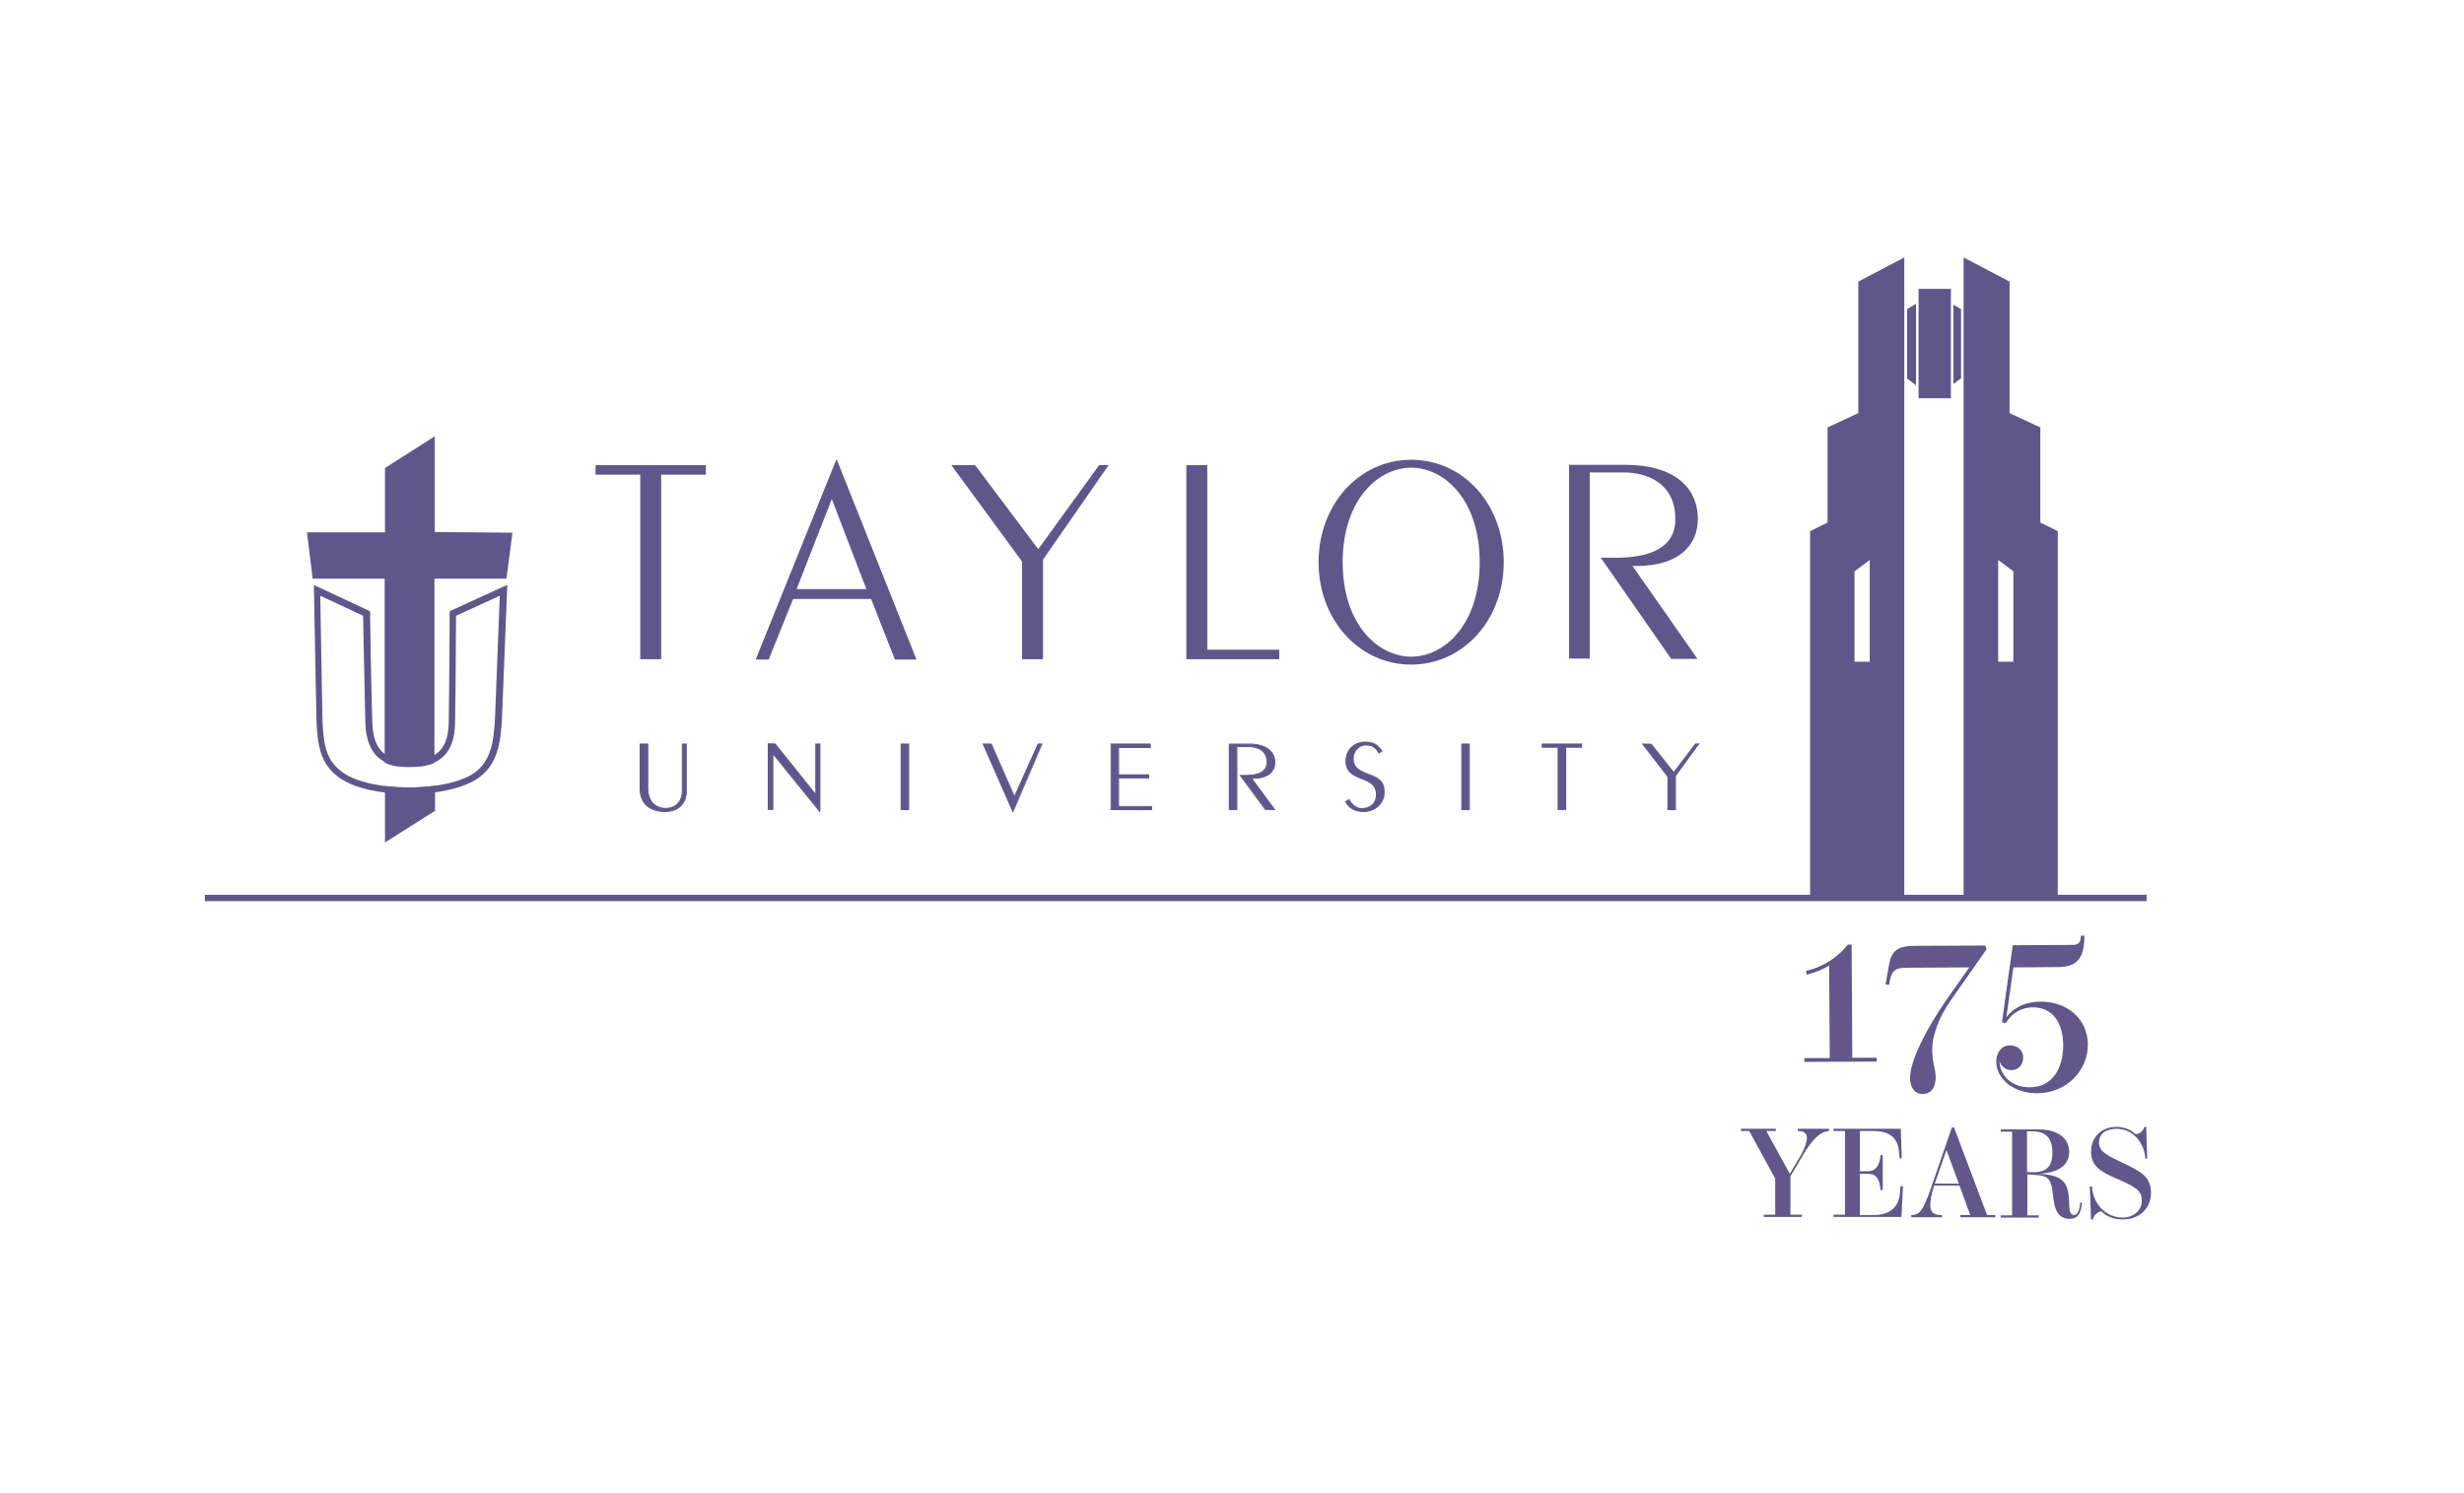 <?xml version="1.0" encoding="utf-8"?>
<!-- Generator: Adobe Illustrator 25.0.1, SVG Export Plug-In . SVG Version: 6.00 Build 0)  -->
<svg version="1.1" id="Layer_1" xmlns="http://www.w3.org/2000/svg" xmlns:xlink="http://www.w3.org/1999/xlink" x="0px" y="0px"
	 viewBox="0 0 777 471" style="enable-background:new 0 0 777 471;" xml:space="preserve">
<style type="text/css">
	.st0{fill:#FFFFFF;}
	.st1{fill:#61578B;stroke:#FFFFFF;stroke-width:2;stroke-miterlimit:10;}
	.st2{fill:#61578B;stroke:#231F20;stroke-width:2;stroke-miterlimit:10;}
	.st3{fill:#61578B;}
	.st4{clip-path:url(#SVGID_2_);fill:#5F578B;}
	.st5{fill:#231F20;stroke:#61578B;stroke-width:2;stroke-miterlimit:10;}
	.st6{fill:#61578B;stroke:#61578B;stroke-miterlimit:10;}
	.st7{fill:#5F578B;}
	.st8{clip-path:url(#SVGID_4_);fill:#5F578B;}
	.st9{clip-path:url(#SVGID_6_);fill:#5F578B;}
	.st10{clip-path:url(#SVGID_8_);fill:#5F578B;}
	.st11{clip-path:url(#SVGID_10_);fill:#5F578B;}
	.st12{clip-path:url(#SVGID_12_);fill:#5F578B;}
</style>
<g>
	<g>
		<path class="st3" d="M582.7,297.9l1.2,0l0.2,35.7l7.7,0l0,1.2l-22.8,0.1l0-1.2l8,0l-0.2-29.2c-1.7,1.1-4.2,2.2-7.1,2.9l-0.2-1.2
			C575.4,304.8,579.7,301.7,582.7,297.9z"/>
		<path class="st3" d="M615,315.7c-4,5.8-5.7,11.4-5.7,15.3c0,4.1,1.1,6.1,1.1,8.8c0,3.2-1.5,5.2-4.1,5.2c-2.6,0-3.9-2-4-4.9
			c0-5.7,5.3-15.9,11.8-25.2l6.9-9.8l-19.3,0.1c-3.9,0-5.3,0.5-6,5.4l-1.1-0.1l1.1-6.3c0.8-4.2,2.5-5.9,8.2-5.9l22.1-0.1l0.5,1.1
			L615,315.7z"/>
		<path class="st3" d="M658.4,329.4c0,8.1-6.5,15.3-16,15.4c-7.7,0-12.8-4.7-12.9-9.9c0-3.1,1.7-5.2,4.4-5.2c2.5,0,4.1,1.7,4.1,3.9
			c0,2.1-1.4,3.9-3.7,3.9c-2.1,0-3.4-1.4-3.8-3c0.1,4.6,3.8,8.5,9.6,8.4c7.2,0,10.5-6.1,10.5-13.2c0-7.1-3.3-12-9.5-12
			c-4.7,0-7.5,3-8.6,5l-1.2-0.3l3.4-24.3l18.8-0.1c1.9,0,2.6-0.6,2.7-2.9l1.1,0c0,7.6-2.7,9.9-8.5,9.9l-13.9,0.1l-2.2,15.7
			c1.7-2.3,5-4.8,10.6-4.9C652,315.8,658.3,321.4,658.4,329.4z"/>
	</g>
</g>
<g>
	<g>
		<path class="st3" d="M576.4,356.8c-2.1,0-4.8,2.3-7.8,7.4l-4,6.8v12.1h3.6v0.7h-12v-0.7h3.6v-11.4l-8.2-15H549v-0.7h11v0.7h-3
			l7.4,13.5l3.3-5.6c1.5-2.5,2.1-4.6,2.1-5.8c0-1.3-0.9-2.1-2.5-2.1h-0.4v-0.7h9.9v0.7H576.4z"/>
		<path class="st3" d="M600.1,374.1l-0.5,9.7h-21.4v-0.7h3.6v-26.4h-3.6v-0.7h21.2l0.3,9.3l-0.7,0l-0.1-1.4
			c-0.2-3.5-1.5-7.2-8.1-7.2h-4.3v12.7h1.6c0.6,0,1.4,0,1.9-0.1c1.8-0.4,2.9-2.5,3-5h0.7v11h-0.7c-0.2-3.1-1.2-4.7-2.9-5
			c-0.6-0.1-1.4-0.1-2-0.1h-1.6v13h4.3c6.4,0,8.2-3.7,8.4-7.6l0.1-1.5L600.1,374.1z"/>
		<path class="st3" d="M629.2,383.2v0.7h-11v-0.7h3.1l-3.4-9.3h-8c-0.9,2.8-1.2,4.7-1.2,6.1c0,2.7,1.5,3.2,3.5,3.2h0.2v0.7h-9.7
			v-0.7h0c2.5,0,3.6-1.1,6.1-8.2l6.7-19.4h0.7l10.4,27.6H629.2z M617.7,373.3l-3.9-10.6l-3.3,9.5c-0.1,0.4-0.3,0.7-0.4,1.1H617.7z"
			/>
		<path class="st3" d="M656.5,379.3c-0.2,3.4-1.3,5.1-3.9,5.1c-3.6,0-4.8-3-5.2-7.4c-0.7-6.2-1.6-6.3-8.1-6.6v12.9h3.6v0.7h-12v-0.7
			h3.6v-26.4h-3.6v-0.7h12c5.9,0,9.6,2.7,9.6,7.1c0,5.4-5.5,6.7-9.7,6.9c0,0,0,0,0,0c8.2,0.4,9.5,2.9,9.7,9.3c0,1.9,0.2,3.7,1.5,3.7
			c1.1,0,1.8-1.5,2-4L656.5,379.3z M641.1,369.7c1.1,0,2.4-0.1,3.4-0.6c2.1-0.9,2.7-3.1,2.7-5.7c0-4.6-2.3-6.6-6.2-6.6h-1.8v12.8
			C639.8,369.7,640.5,369.7,641.1,369.7z"/>
		<path class="st3" d="M661.9,360.3c0,2.7,2.1,3.9,7.2,6.3c5.7,2.7,9.2,4.4,9.2,9.5c0,5.2-3.8,8.5-9,8.5c-3,0-5.2-1.1-6.7-2.6
			c-1.2,0.2-2.4,1.3-2.6,2.6h-0.6l-0.4-10.4l0.7,0c0.3,5.7,4.6,9.8,9.6,9.8c3.5,0,6.1-2.2,6.1-5.4c0-3.3-2.3-4.4-8.4-7.1
			c-4.2-1.8-7.6-3.6-7.6-8.3c0-4.5,3.2-7.8,8-7.8c2.7,0,4.6,1,6,2.3c1.6-0.1,2.5-1.2,2.8-2.3h0.6l0.3,10l-0.6,0
			c-0.2-4.4-3.4-9.4-9.2-9.4C663.7,356.1,661.9,357.8,661.9,360.3z"/>
	</g>
</g>
<g>
	<g>
		<defs>
			<rect id="SVGID_9_" x="451.6" y="58.5" width="325.2" height="247.4"/>
		</defs>
		<clipPath id="SVGID_2_">
			<use xlink:href="#SVGID_9_"  style="overflow:visible;"/>
		</clipPath>
		<polygon class="st4" points="604.2,95.8 604.2,121.5 601.4,119.4 601.4,97.5 		"/>
		<path class="st4" d="M586,88.8v41.5l-9.7,4.5v30l-5.5,2.7v115.7h29.7v-202L586,88.8z M584.8,208.7v-28.5l4.8-3.6v32.1H584.8z"/>
		<path class="st4" d="M643.4,164.8v-30l-9.7-4.5V88.8l-14.5-7.6v202h29.7V167.5L643.4,164.8z M634.9,180.2v28.5h-4.8v-32.1
			L634.9,180.2z"/>
		<rect x="605" y="91.1" class="st4" width="10.2" height="34.5"/>
		<polygon class="st4" points="618.4,97.5 618.4,119.3 616,121.1 616,96.1 		"/>
	</g>
</g>
<line class="st5" x1="64.6" y1="283.2" x2="676.9" y2="283.2"/>
<g>
	<polygon class="st7" points="201.9,149.7 187.8,149.7 187.8,146.7 222.6,146.7 222.6,149.7 208.5,149.7 208.5,207.9 201.9,207.9 
		201.9,149.7 	"/>
	<path class="st7" d="M251.2,185.8h22l-10.9-28.4L251.2,185.8L251.2,185.8z M263.7,145h0.2l25.1,63h-6.8l-7.5-19.1h-24.6l-7.7,19.1
		h-4.1L263.7,145L263.7,145z"/>
	<polygon class="st7" points="328.9,176.5 328.9,207.9 322.3,207.9 322.3,177.1 300,146.7 307.5,146.7 327.4,173.2 346.6,146.7 
		349.6,146.7 328.9,176.5 	"/>
	<polygon class="st7" points="374.1,207.9 374.1,146.7 380.7,146.7 380.7,204.9 403.4,204.9 403.4,207.9 374.1,207.9 	"/>
	<path class="st7" d="M423.4,177.3c0,19.8,11.3,29.8,21.6,29.8c10.3,0,21.6-9.9,21.6-29.8c0-19.9-11.3-29.8-21.6-29.8
		C434.7,147.5,423.4,157.5,423.4,177.3L423.4,177.3z M474.2,177.3c0,18.2-12.8,32.3-29.2,32.3c-16.4,0-29.2-14.1-29.2-32.3
		c0-18.2,12.8-32.3,29.2-32.3C461.5,145,474.2,159.1,474.2,177.3L474.2,177.3z"/>
	<path class="st7" d="M494.8,207.9v-61.3h17.8c15,0,22.8,6.9,22.8,17.1c0,8.1-5.8,14.8-19.3,14.8h-1.3l20.5,29.3H527l-22.2-31.9h4.6
		c10,0,18.9-2.6,18.9-12.2c0-11.4-9-14.7-16.3-14.7h-10.7v58.7H494.8L494.8,207.9z"/>
	<path class="st7" d="M216.5,234.6v14.9c0,2.3-1.2,6.4-6.7,6.4c-3.9,0-7.9-1.8-7.9-7.3v-14h2.4v13.8c0,4.6,2.6,6.5,5.7,6.5
		c2.9,0,5.2-1.7,5.2-5.7v-14.6H216.5L216.5,234.6z"/>
	<path class="st7" d="M216.4,234.8c0,0.3,0,14.7,0,14.7c0,0.6-0.2,6.3-6.6,6.3c-2.3,0-7.7-0.7-7.7-7.1c0,0,0-13.6,0-13.9
		c0.3,0,1.8,0,2,0c0,0.3,0,13.6,0,13.6c0,4.2,2.2,6.7,5.8,6.7c3.4,0,5.4-2.2,5.4-5.9c0,0,0-14.1,0-14.4
		C215.5,234.8,216.1,234.8,216.4,234.8L216.4,234.8z M216.5,234.5H215v14.7c0,3.5-1.9,5.6-5.1,5.6c-3.5,0-5.5-2.4-5.5-6.4v-13.9
		h-2.7v14.2c0,4.7,3,7.4,8,7.4c5.1,0,6.9-3.5,6.9-6.6v-15H216.5L216.5,234.5z"/>
	<polygon class="st7" points="242.4,255.4 242.4,234.6 244.5,234.6 257.2,250.6 257.3,250.6 257.3,234.6 258.6,234.6 258.6,255.9 
		258.6,255.9 243.8,237.7 243.8,237.7 243.8,255.4 242.4,255.4 	"/>
	<path class="st7" d="M258.5,234.8c0,0.3,0,20.1,0,20.8c-0.4-0.5-14.8-18.3-14.8-18.3l-0.1,0.4c0,0,0,17.2,0,17.5c-0.2,0-0.8,0-1,0
		c0-0.3,0-20.1,0-20.4c0.3,0,1.9,0,1.9,0c0,0,0,0,0,0c0,0.1,12.6,15.9,12.6,15.9l0.3,0.3l0.1-0.4c0,0,0-15.5,0-15.8
		C257.7,234.8,258.3,234.8,258.5,234.8L258.5,234.8z M258.6,234.5h-1.5c0,0,0,15,0,15.7c-0.4-0.5-12.6-15.7-12.6-15.7l-2.2-0.1h-0.2
		v21h1.7c0,0,0-16.8,0-17.4c0.4,0.5,14.8,18.3,14.8,18.3l0.1-0.4v-21.5H258.6L258.6,234.5z"/>
	<polygon class="st7" points="284.1,255.4 284.1,234.6 286.5,234.6 286.5,255.4 284.1,255.4 	"/>
	<path class="st7" d="M286.3,234.8c0,0.3,0,20.1,0,20.4c-0.3,0-1.8,0-2,0c0-0.3,0-20.1,0-20.4C284.5,234.8,286,234.8,286.3,234.8
		L286.3,234.8z M286.5,234.5h-2.5v21h2.7v-21H286.5L286.5,234.5z"/>
	<polygon class="st7" points="312.6,234.6 319.9,251.3 327.3,234.6 328.6,234.6 319.5,255.9 319.4,255.9 310,234.6 312.6,234.6 	"/>
	<path class="st7" d="M320.1,251.4l7.4-16.7c0,0,0.7,0.1,1,0.1c-0.2,0.4-8.7,20.4-8.9,20.8c-0.2-0.5-9-20.4-9.2-20.8
		c0.4,0,2.1,0,2.2,0c0.1,0.2,7.4,16.9,7.4,16.9L320.1,251.4L320.1,251.4z M328.6,234.5h-1.3c-0.1,0.1-6.4,14.2-7.4,16.4
		c-0.3-0.6-7.2-16.4-7.2-16.4h-2.9l9.6,21.8l0.2-0.3l9.2-21.5H328.6L328.6,234.5z"/>
	<polygon class="st7" points="350.4,255.4 350.4,234.6 362.7,234.6 362.7,235.7 352.7,235.7 352.7,244.3 362.2,244.3 362.2,245.3 
		352.7,245.3 352.7,254.3 363.1,254.3 363.1,255.4 350.4,255.4 	"/>
	<path class="st7" d="M362.6,234.8c0,0.2,0,0.5,0,0.7c-0.3,0-10,0-10,0v8.9c0,0,9.2,0,9.5,0c0,0.2,0,0.5,0,0.7c-0.3,0-9.5,0-9.5,0
		v9.3c0,0,10.1,0,10.4,0c0,0.2,0,0.5,0,0.7c-0.3,0-12.2,0-12.5,0c0-0.3,0-20.1,0-20.4C350.8,234.8,362.3,234.8,362.6,234.8
		L362.6,234.8z M362.7,234.5h-12.5v21h13.1v-1.3c0,0-10.1,0-10.4,0c0-0.3,0-8.4,0-8.7c0.3,0,9.5,0,9.5,0v-1.3c0,0-9.2,0-9.5,0
		c0-0.3,0-8,0-8.3c0.3,0,10,0,10,0v-1.3H362.7L362.7,234.5z"/>
	<path class="st7" d="M387.7,255.4v-20.7h6.3c5.3,0,8.1,2.3,8.1,5.8c0,2.7-2,5-6.8,5h-0.5l7.3,9.9h-2.9l-7.9-10.8h1.6
		c3.6,0,6.7-0.9,6.7-4.1c0-3.9-3.2-5-5.8-5H390v19.9H387.7L387.7,255.4z"/>
	<path class="st7" d="M394,234.8c5,0,7.9,2.1,7.9,5.6c0,3-2.5,4.9-6.7,4.9h-0.8c0,0,6.9,9.4,7.3,9.9c-0.5,0-2.6,0-2.6,0c0,0,0,0,0,0
		c0-0.1-6.7-9.2-7.6-10.5c0.4,0,1.3,0,1.3,0c4.6,0,6.9-1.4,6.9-4.3c0-4.7-4.5-5.1-5.9-5.1h-3.9c0,0,0,19.6,0,19.9c-0.2,0-1.8,0-2,0
		c0-0.3,0-20.1,0-20.4C388.1,234.8,394,234.8,394,234.8L394,234.8z M387.7,234.5h-0.2v21h2.7c0,0,0-19.6,0-19.9c0.3,0,3.6,0,3.6,0
		c1.3,0,5.6,0.3,5.6,4.8c0,2.6-2.2,4-6.6,4h-2l8.1,11l3,0.1h0.3c0,0-6.9-9.4-7.3-9.9c0.1,0,0.2,0,0.2,0c4.4,0,7-1.9,7-5.2
		c0-3.7-3.1-5.9-8.2-5.9H387.7L387.7,234.5z"/>
	<path class="st7" d="M425.5,252.1c0.8,1.6,2.2,2.8,4.1,2.8c2.8,0,4.5-1.8,4.5-4.4c0-6.4-9.7-3.6-9.7-10.5c0-3.5,2.5-6,6.2-6
		c3.1,0,4.4,1.4,5.2,2.8l-0.9,0.6c-1-1.7-1.9-2.5-4.2-2.5c-2.3,0-3.9,2.1-3.9,4.2c0,6.4,9.8,3.6,9.8,10.5c0,3.5-2.8,6.3-6.5,6.3
		c-2.8,0-4.6-1.2-5.6-3.1L425.5,252.1L425.5,252.1z"/>
	<path class="st7" d="M434.3,250.5c0-3.3-2.5-4.2-4.8-5.2c-2.5-1-4.8-1.9-4.8-5.3c0-3.4,2.5-5.9,6.1-5.9c3,0,4.3,1.4,5,2.6
		c-0.2,0.1-0.5,0.3-0.7,0.4c-0.9-1.6-2-2.5-4.2-2.5c-2.4,0-4.1,2.2-4.1,4.3c0,3.2,2.5,4.2,4.8,5.1c2.4,1,5,2,5,5.4
		c0,3.4-2.8,6.1-6.4,6.1c-2.5,0-4.3-1-5.4-2.9c0.2-0.1,0.7-0.4,0.8-0.6c1,1.7,2.4,2.8,4.1,2.8C432.4,255.1,434.3,253.2,434.3,250.5
		L434.3,250.5z M424.3,240.1c0,3.6,2.6,4.6,5,5.6c2.4,0.9,4.6,1.8,4.6,4.9c0,2.6-1.7,4.2-4.3,4.2c-1.6,0-3.1-1-4-2.7l-0.1-0.2
		l-1.4,0.9l0.1,0.1c1.1,2.1,3.1,3.2,5.8,3.2c3.8,0,6.7-2.8,6.7-6.5c0-3.7-2.6-4.7-5.2-5.7c-2.4-0.9-4.6-1.8-4.6-4.8
		c0-1.9,1.5-4,3.8-4c2.2,0,3.1,0.9,4,2.5l0.1,0.1l1.2-0.8l-0.1-0.1c-0.7-1.2-2-2.9-5.3-2.9C426.9,233.9,424.3,236.5,424.3,240.1
		L424.3,240.1z"/>
	<polygon class="st7" points="461,255.4 461,234.6 463.3,234.6 463.3,255.4 461,255.4 	"/>
	<path class="st7" d="M463.2,234.8c0,0.3,0,20.1,0,20.4c-0.3,0-1.8,0-2,0c0-0.3,0-20.1,0-20.4C461.4,234.8,462.9,234.8,463.2,234.8
		L463.2,234.8z M463.3,234.5h-2.5v21h2.7v-21H463.3L463.3,234.5z"/>
	<polygon class="st7" points="491.3,235.7 486.3,235.7 486.3,234.6 498.7,234.6 498.7,235.7 493.7,235.7 493.7,255.4 491.3,255.4 
		491.3,235.7 	"/>
	<path class="st7" d="M498.5,234.8c0,0.2,0,0.5,0,0.7c-0.3,0-5,0-5,0s0,19.4,0,19.7c-0.3,0-1.8,0-2,0c0-0.3,0-19.7,0-19.7
		s-4.7,0-5,0c0-0.2,0-0.5,0-0.7C486.8,234.8,498.2,234.8,498.5,234.8L498.5,234.8z M498.7,234.5h-12.5v1.3c0,0,4.7,0,5,0
		c0,0.3,0,19.7,0,19.7h2.7c0,0,0-19.4,0-19.7c0.3,0,5,0,5,0v-1.3H498.7L498.7,234.5z"/>
	<polygon class="st7" points="528.3,244.7 528.3,255.4 526,255.4 526,244.9 518.1,234.6 520.7,234.6 527.8,243.6 534.6,234.6 
		535.7,234.6 528.3,244.7 	"/>
	<path class="st7" d="M527.9,243.7l6.8-9c0,0,0.4,0,0.7,0c-0.3,0.4-7.2,9.9-7.2,9.9s0,10.2,0,10.5c-0.2,0-1.8,0-2,0
		c0-0.3,0-10.3,0-10.3c0-0.1-6.8-8.9-7.8-10.1c0.5,0,2.3,0,2.3,0s0,0,0,0c0,0.1,7,8.9,7,8.9l0.1,0.2L527.9,243.7L527.9,243.7z
		 M535.7,234.5h-1.1c-0.1,0.1-6.2,8.1-6.8,8.9c-0.2-0.3-7-8.8-7-8.8l-2.8-0.1h-0.3l8.1,10.5l0,10.5h2.7c0,0,0-10.7,0-10.8
		c0.1-0.1,7.5-10.3,7.5-10.3H535.7L535.7,234.5z"/>
	<g>
		<defs>
			<rect id="SVGID_11_" x="96.9" y="137.6" width="439.1" height="128.1"/>
		</defs>
		<clipPath id="SVGID_4_">
			<use xlink:href="#SVGID_11_"  style="overflow:visible;"/>
		</clipPath>
		<path class="st8" d="M121.4,247.9v17.8l15.8-10l0-7.9C132.1,248.5,126.5,248.5,121.4,247.9L121.4,247.9z"/>
		<path class="st8" d="M138.4,167.8h-1.3v-1.3l0-28.9l-15.7,10l0,19v1.3h-1.3l-23.3,0l1.8,14.6l21.4,0h1.3v1.3v56.7
			c2.9,1.5,6.2,1.4,8.3,1.4c1.8,0,4.7-0.1,7.4-1.3l0-56.8v-1.3h1.3l21.4,0l1.9-14.5L138.4,167.8L138.4,167.8z"/>
	</g>
	<path class="st7" d="M108.2,243.7c-5.4-3.8-6.1-8.6-6.5-16.1c0,0-0.6-32-0.7-39.7l13.5,6.3c0.1,3.7,0.4,22.3,0.7,33.6
		c0.4,14.1,10,14,14.5,13.9c4.1,0,13.6-0.2,13.8-13.7c0.2-11.5,0.3-30.1,0.3-33.8l13.8-6.3l-1.5,38.6c-0.4,7.2-1.2,13.5-6.6,17.3
		C140.6,249.9,117.1,249.9,108.2,243.7L108.2,243.7z M158.3,185.2l-15.9,7.3l-0.6,0.3l0,0.7c0,0.2-0.1,21.7-0.3,34.4
		c-0.2,10.6-6.2,11.6-11.7,11.7c-6.1,0.1-12.1-0.8-12.4-11.9c-0.4-12.5-0.7-34-0.7-34.2l0-0.7l-0.6-0.3l-15.6-7.3l-1.5-0.7l0,1.7
		l0.8,41.4c0.4,7.7,1.2,13.5,7.4,17.8c9.6,6.7,34,6.7,43.6,0c6.2-4.3,7.1-11.4,7.5-18.9c0,0,1.6-40.3,1.6-40.3l0.1-1.7L158.3,185.2
		L158.3,185.2z"/>
</g>
</svg>
